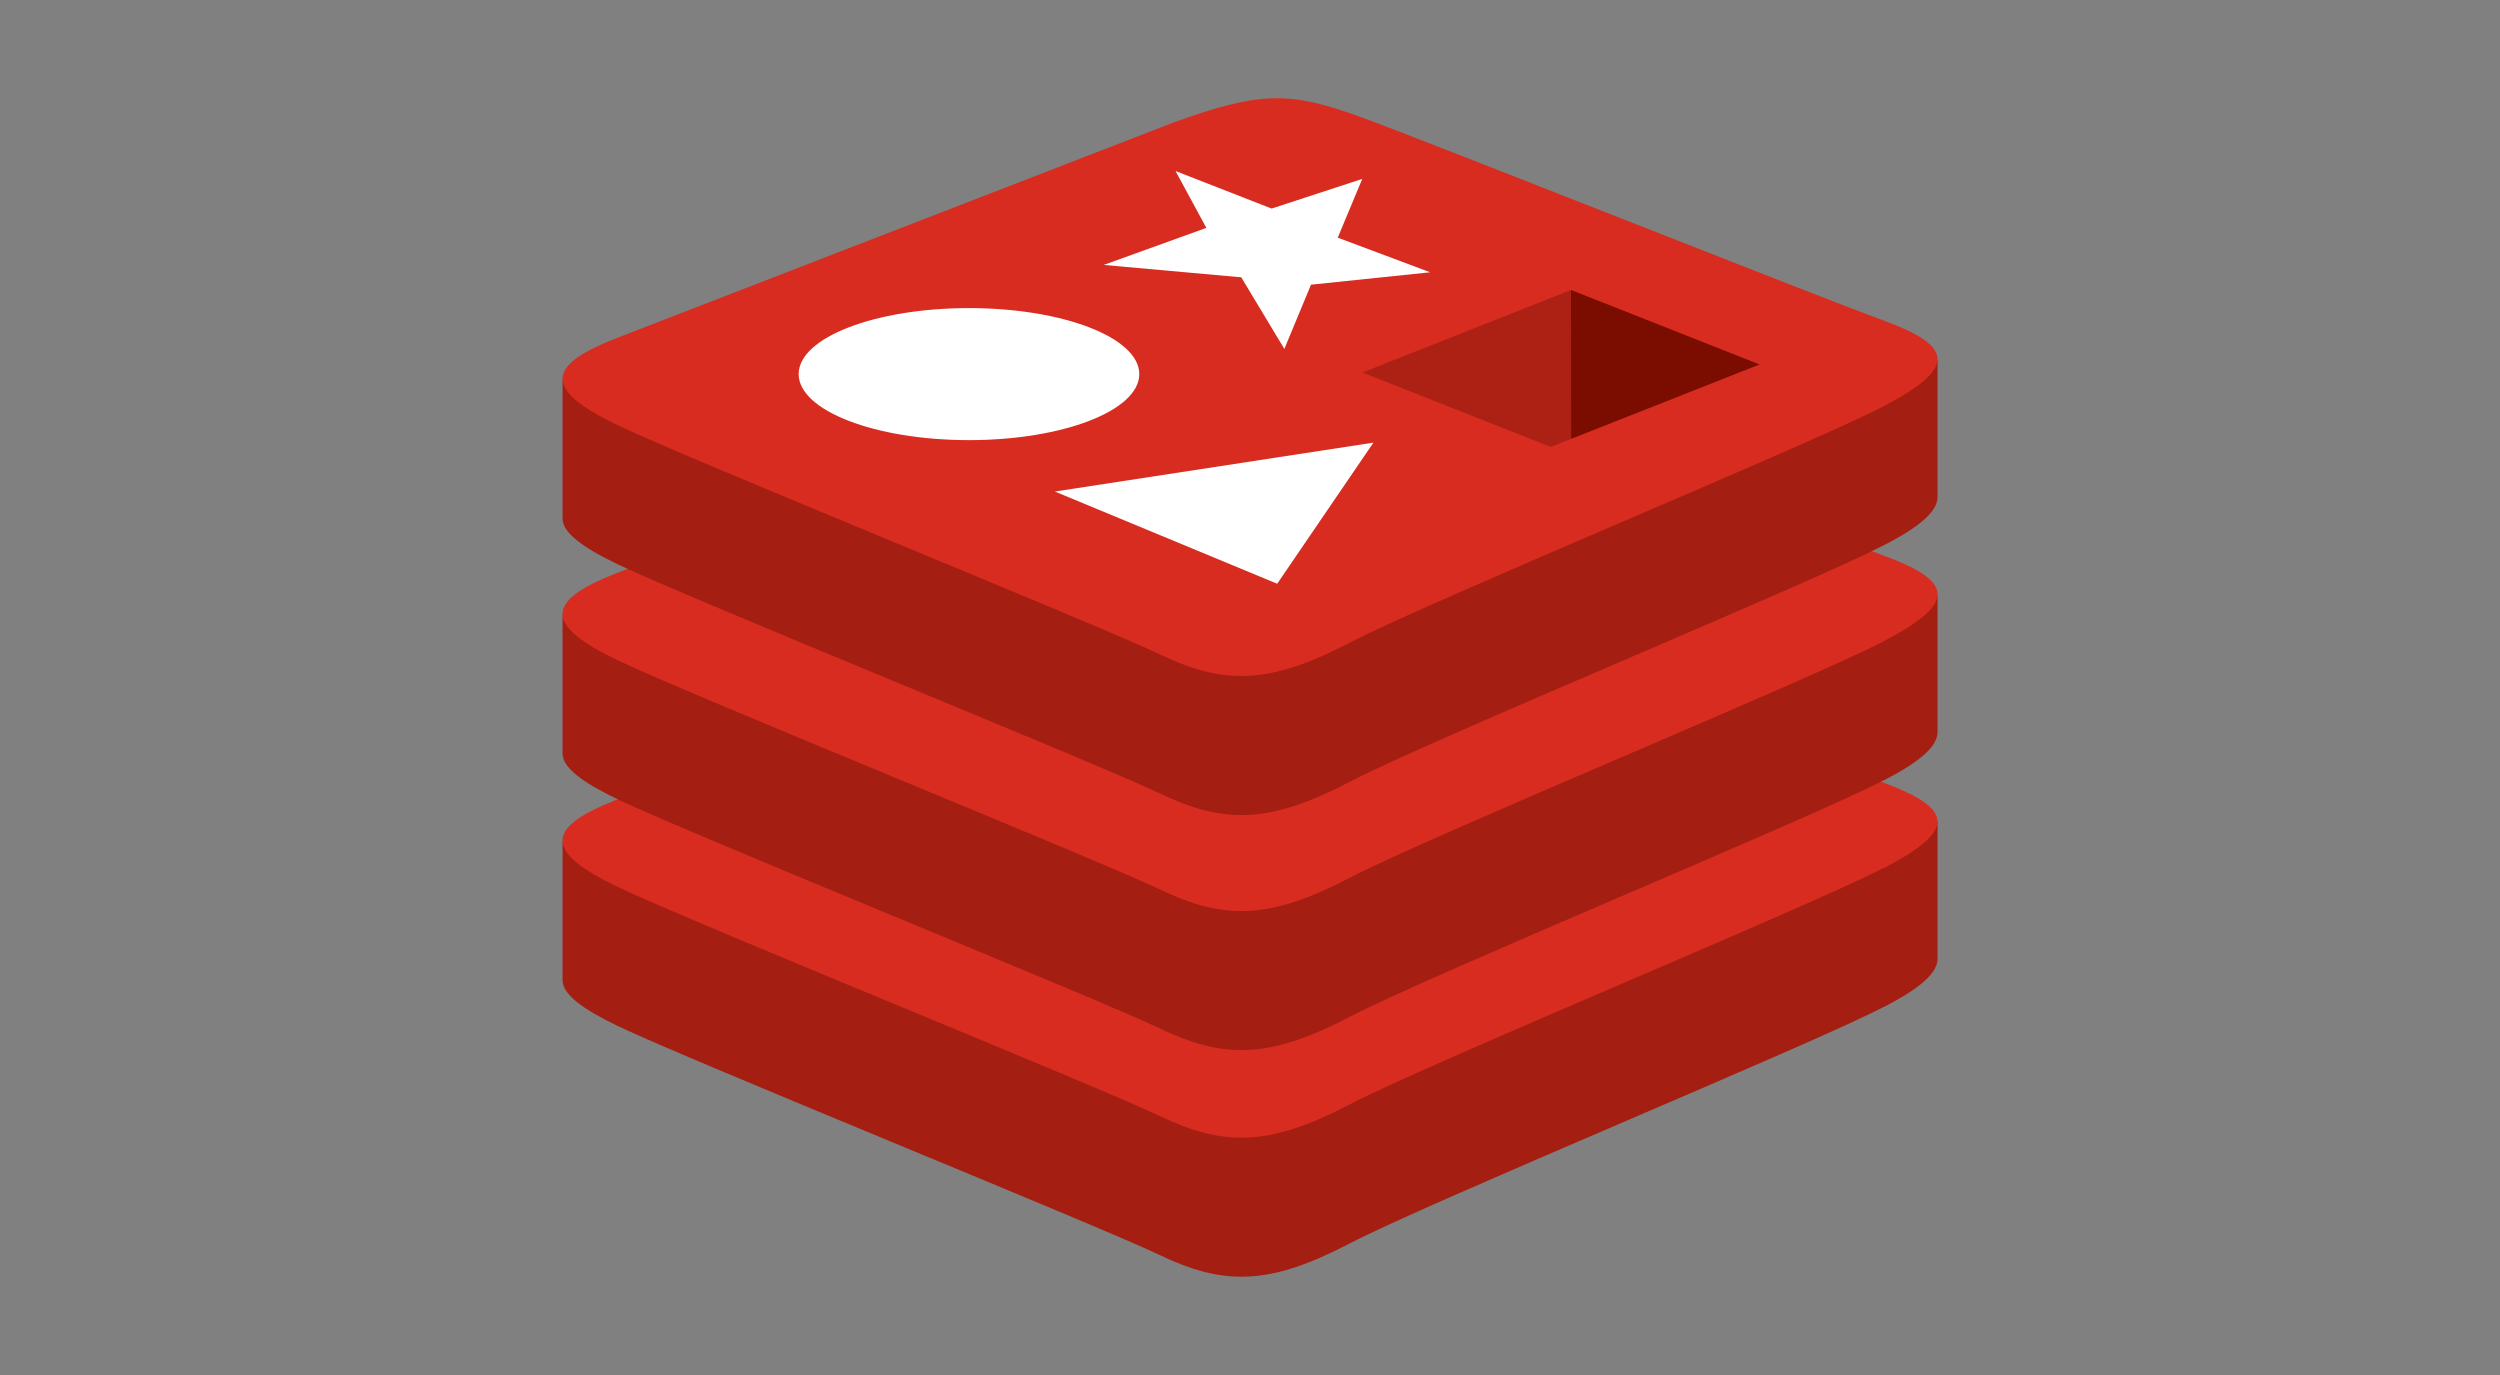 <svg width="80" height="44" viewBox="0 0 80 44" fill="none" xmlns="http://www.w3.org/2000/svg">
<rect x="0" y="0" width="80" height="44" fill="#808080" stroke="none"/>
<g clip-path="url(#clip0_1_7209)">
<path d="M60.276 32.223C57.928 33.448 45.765 38.448 43.176 39.798C40.586 41.148 39.148 41.135 37.102 40.157C35.056 39.18 22.113 33.952 19.78 32.837C18.614 32.279 18.002 31.81 18.002 31.367V26.919C18.002 26.919 34.854 23.251 37.575 22.274C40.297 21.298 41.238 21.263 43.555 22.111C45.871 22.959 59.714 25.456 62.001 26.295V30.681C62.001 31.121 61.474 31.614 60.278 32.225L60.276 32.223Z" fill="#A41E11"/>
<path d="M60.276 27.774C57.928 28.999 45.765 33.999 43.175 35.349C40.586 36.699 39.148 36.686 37.102 35.708C35.056 34.731 22.113 29.503 19.78 28.388C17.447 27.273 17.4 26.506 19.69 25.609L37.574 18.685C40.294 17.71 41.237 17.674 43.553 18.522C45.87 19.37 57.959 24.181 60.245 25.033C62.532 25.885 62.621 26.561 60.273 27.786L60.276 27.774Z" fill="#D82C20"/>
<path d="M60.276 24.97C57.928 26.195 45.765 31.195 43.176 32.545C40.586 33.895 39.148 33.882 37.102 32.904C35.056 31.927 22.113 26.699 19.78 25.584C18.614 25.026 18.002 24.557 18.002 24.114V19.666C18.002 19.666 34.854 15.998 37.575 15.021C40.297 14.045 41.238 14.01 43.555 14.858C45.871 15.706 59.714 18.203 62.001 19.042V23.428C62.001 23.868 61.474 24.361 60.278 24.972L60.276 24.97Z" fill="#A41E11"/>
<path d="M60.276 20.522C57.928 21.747 45.765 26.748 43.175 28.097C40.586 29.447 39.148 29.434 37.102 28.456C35.056 27.479 22.113 22.251 19.78 21.136C17.447 20.021 17.4 19.254 19.69 18.357L37.574 11.434C40.294 10.458 41.237 10.423 43.553 11.271C45.87 12.119 57.959 16.932 60.248 17.768C62.536 18.605 62.624 19.296 60.276 20.521V20.522Z" fill="#D82C20"/>
<path d="M60.276 17.449C57.928 18.674 45.765 23.674 43.176 25.025C40.586 26.375 39.148 26.361 37.102 25.384C35.056 24.407 22.113 19.178 19.78 18.063C18.614 17.506 18.002 17.037 18.002 16.594V12.144C18.002 12.144 34.854 8.475 37.575 7.499C40.297 6.523 41.238 6.488 43.555 7.336C45.871 8.184 59.714 10.681 62.001 11.52V15.905C62.001 16.345 61.474 16.839 60.278 17.45L60.276 17.449Z" fill="#A41E11"/>
<path d="M60.276 13C57.928 14.225 45.765 19.225 43.175 20.575C40.586 21.924 39.148 21.912 37.102 20.934C35.056 19.957 22.113 14.729 19.78 13.613C17.447 12.498 17.4 11.732 19.69 10.835L37.574 3.912C40.294 2.936 41.237 2.901 43.553 3.749C45.87 4.597 57.959 9.41 60.248 10.246C62.536 11.082 62.624 11.774 60.276 12.999V13Z" fill="#D82C20"/>
<path d="M41.099 11.166L39.72 8.874L35.318 8.478L38.603 7.292L37.617 5.473L40.692 6.674L43.592 5.725L42.808 7.605L45.764 8.713L41.952 9.11L41.099 11.166ZM33.755 15.729L43.95 14.164L40.87 18.68L33.755 15.729Z" fill="white"/>
<path d="M31.007 14.084C34.017 14.084 36.457 13.138 36.457 11.971C36.457 10.804 34.017 9.859 31.007 9.859C27.997 9.859 25.557 10.804 25.557 11.971C25.557 13.138 27.997 14.084 31.007 14.084Z" fill="white"/>
<path d="M56.305 11.663L50.274 14.045L50.27 9.278L56.305 11.663Z" fill="#7A0C00"/>
<path d="M50.276 14.045L49.623 14.302L43.597 11.92L50.272 9.279L50.276 14.045Z" fill="#AD2115"/>
</g>
<defs>
<clipPath id="clip0_1_7209">
<rect width="44" height="44" fill="white" transform="translate(18)"/>
</clipPath>
</defs>
</svg>
